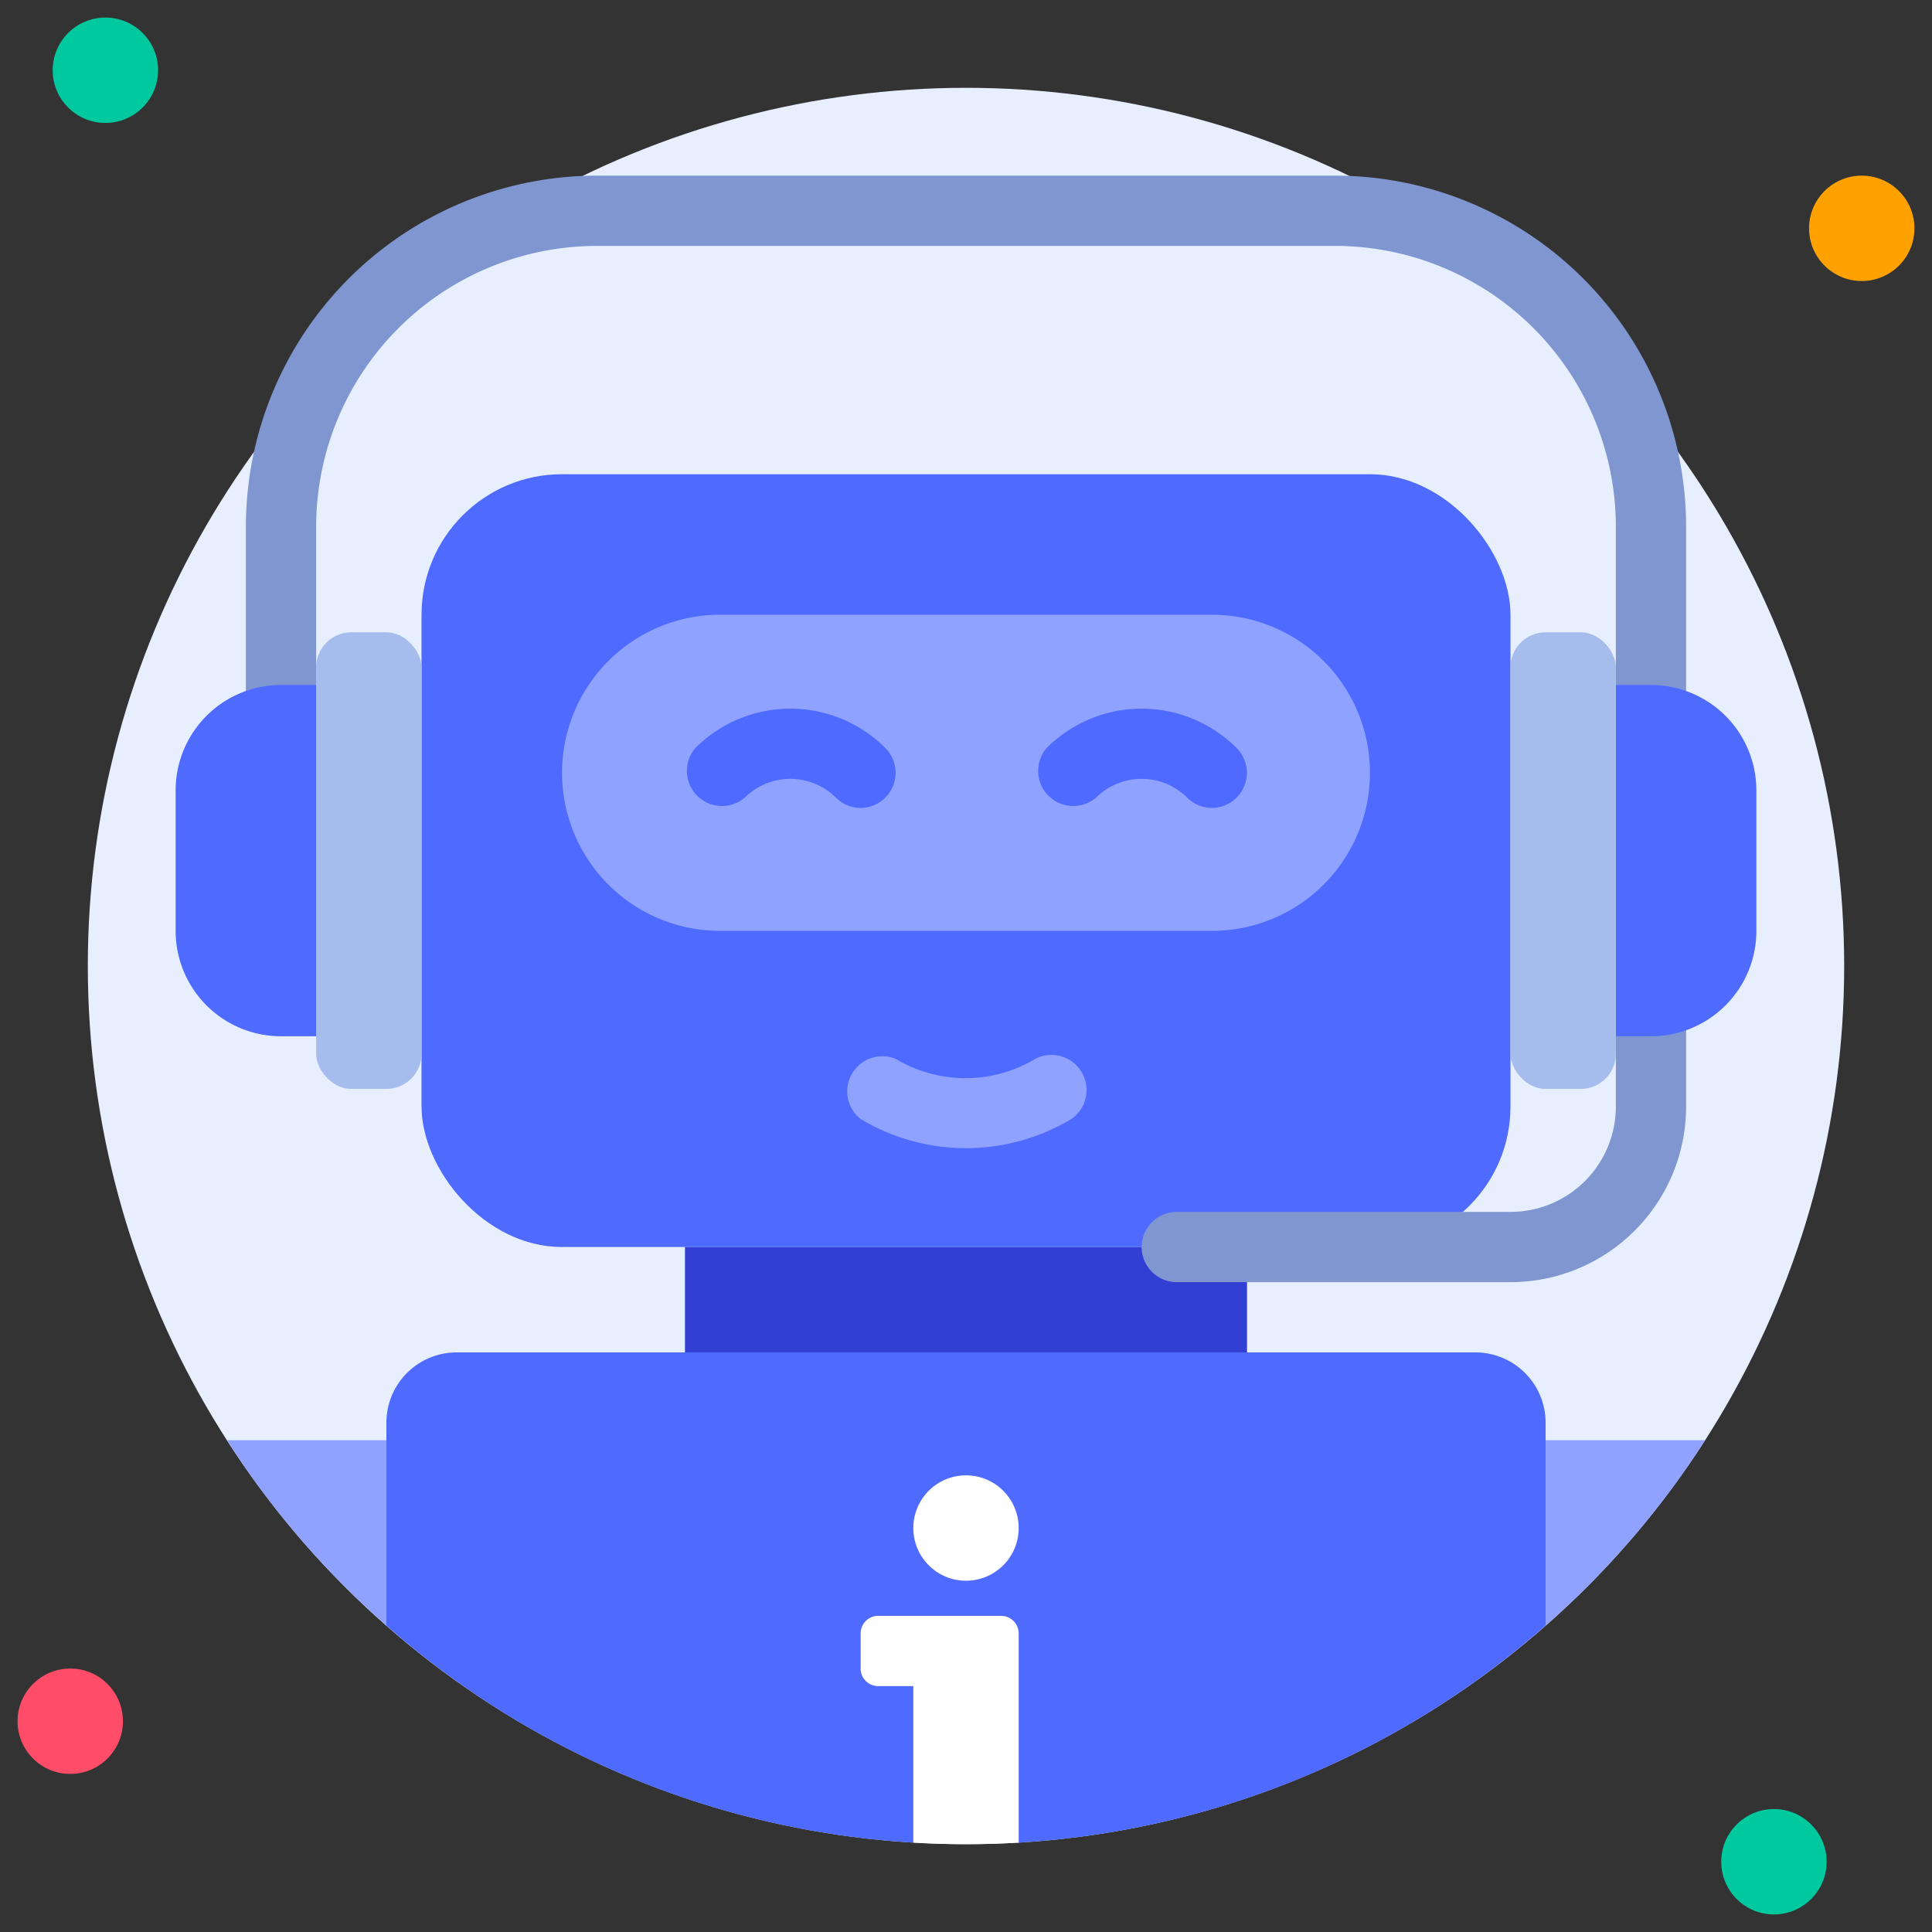 <svg height="512" viewBox="0 0 110 110" width="512" xmlns="http://www.w3.org/2000/svg"><rect x="0" y="0" width="110" height="110" fill="#333333" stroke="none"/><g id="_28._Bot" data-name="28. Bot"><circle cx="55" cy="55" fill="#e7efff" r="50"/><circle cx="6" cy="4" fill="#00c99f" r="3"/><circle cx="106" cy="13" fill="#ffa100" r="3"/><circle cx="101" cy="106" fill="#00c99f" r="3"/><circle cx="4" cy="98" fill="#ff4d69" r="3"/><rect fill="#4e6aff" height="44" rx="8" width="62" x="24" y="27"/><path d="m88 81v11.55a49.82 49.82 0 0 1 -30 12.36c-2-2.63-6 0-6 0a49.82 49.82 0 0 1 -30-12.36v-11.55a4 4 0 0 1 4-4h58a4 4 0 0 1 4 4z" fill="#4e6aff"/><circle cx="55" cy="87" fill="#fff" r="3"/><path d="m58 93v11.91a50 50 0 0 1 -6 0v-8.91h-2a1 1 0 0 1 -1-1v-2a1 1 0 0 1 1-1h7a1 1 0 0 1 1 1z" fill="#fff"/><path d="m39 71h32v6h-32z" fill="#323fd4"/><path d="m22 82v10.55a49.29 49.29 0 0 1 -9.08-10.55z" fill="#8fa2ff"/><path d="m86 73h-19a2 2 0 0 1 0-4h19a6 6 0 0 0 6-6v-7a2 2 0 0 1 4 0v7a10 10 0 0 1 -10 10z" fill="#7f96d1"/><path d="m97.08 82a49.29 49.29 0 0 1 -9.08 10.55v-10.55z" fill="#8fa2ff"/><path d="m69 53h-28a9 9 0 0 1 0-18h28a9 9 0 0 1 0 18z" fill="#8fa2ff"/><path d="m49 46a2 2 0 0 1 -1.41-.59 3.68 3.68 0 0 0 -5.18 0 2 2 0 0 1 -2.82-2.82 7.65 7.65 0 0 1 10.82 0 2 2 0 0 1 -1.41 3.41z" fill="#4e6aff"/><path d="m69 46a2 2 0 0 1 -1.41-.59 3.68 3.68 0 0 0 -5.18 0 2 2 0 0 1 -2.82-2.82 7.65 7.65 0 0 1 10.82 0 2 2 0 0 1 -1.41 3.41z" fill="#4e6aff"/><path d="m94 46a2 2 0 0 1 -2-2v-14a16 16 0 0 0 -16-16h-42a16 16 0 0 0 -16 16v14a2 2 0 0 1 -4 0v-14a20 20 0 0 1 20-20h42a20 20 0 0 1 20 20v14a2 2 0 0 1 -2 2z" fill="#7f96d1"/><path d="m49 63.71a2 2 0 0 1 2-3.42 7.74 7.74 0 0 0 7.94 0 2 2 0 0 1 2.06 3.42 11.66 11.66 0 0 1 -12 0z" fill="#8fa2ff"/><path d="m16 39h2a0 0 0 0 1 0 0v20a0 0 0 0 1 0 0h-2a6 6 0 0 1 -6-6v-8a6 6 0 0 1 6-6z" fill="#4e6aff"/><rect fill="#a5bced" height="26" rx="2" width="6" x="18" y="36"/><path d="m98 39h2a0 0 0 0 1 0 0v20a0 0 0 0 1 0 0h-2a6 6 0 0 1 -6-6v-8a6 6 0 0 1 6-6z" fill="#4e6aff" transform="matrix(-1 0 0 -1 192 98)"/><rect fill="#a5bced" height="26" rx="2" transform="matrix(-1 0 0 -1 178 98)" width="6" x="86" y="36"/></g></svg>